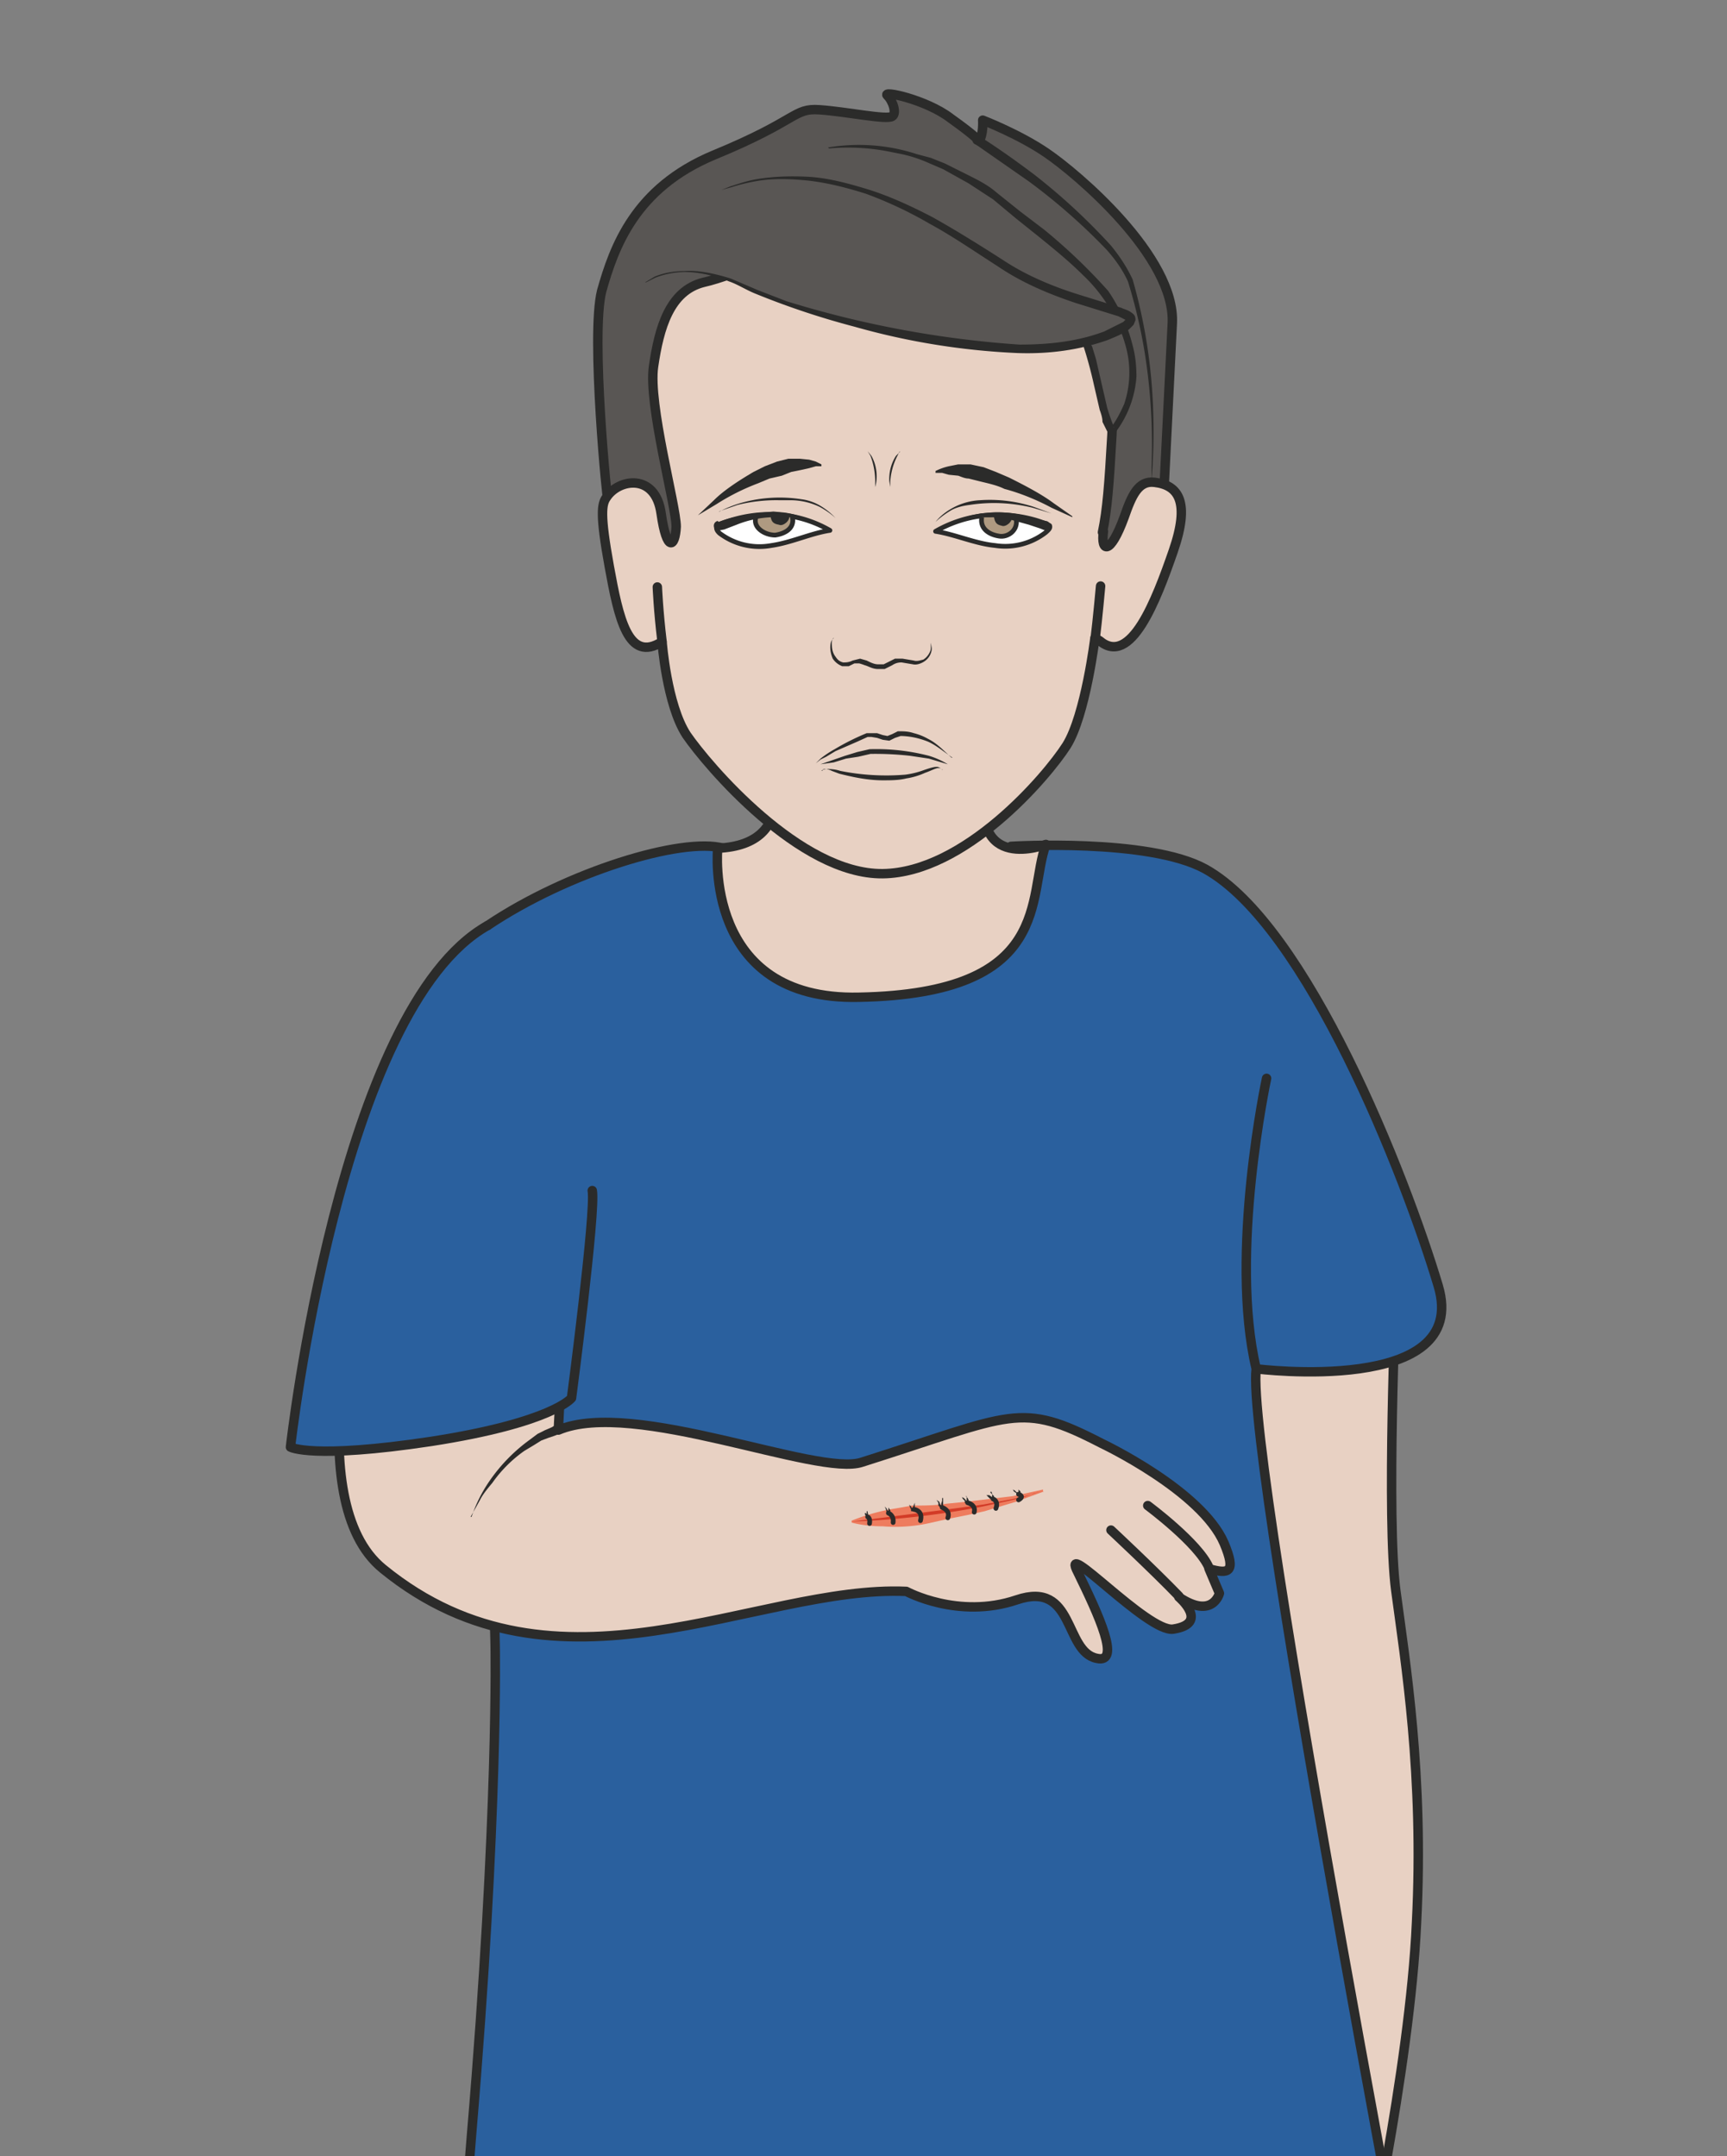 <svg xmlns="http://www.w3.org/2000/svg" viewBox="0 0 228.9 285.8"><rect x="0" y="0" width="228.9" height="285.8" fill="#808080" stroke="none"/><defs><clipPath id="a"><path d="M0 228.6h183.2V0H0v228.6z"/></clipPath><clipPath id="b"><path d="M0 228.6h183.2V0H0v228.6z"/></clipPath><clipPath id="c"><path d="M0 228.6h183.2V0H0v228.6z"/></clipPath><clipPath id="d"><path d="M0 228.6h183.2V0H0v228.6z"/></clipPath><clipPath id="e"><path d="M0 228.6h183.2V0H0v228.6z"/></clipPath><clipPath id="f"><path d="M0 228.6h183.2V0H0v228.6z"/></clipPath></defs><g clip-path="url(#a)" transform="matrix(1.25 0 0 -1.25 0 285.8)"><path stroke-linejoin="round" d="M99.1-14.2s8-17.6 8.5-23.8c.4-7.1-.2-36.9-1.5-46.4-1.3-9.4 4.6-36.1 4-47.7-.5-12-2.5-17.2-2.5-17.2 0-6 1.8-2.6 1-6.3l-.5-2.2 3-17c3.3-5 10 2.1 10 2.1 3.4-3.6 5 .7 5 .7 3.3-2.8 4.7.7 4.7.7s1.5-1.1 3 0c1.6 1.2 1 1.4 1.4 2.4.5 1-8.2 6.9-9.4 9.1-1.2 2.2-1 4.2-1 4.2l.8 1.3c2 3.7-1.4 5.8-1.4 7.7 0 1.8.4 2.8.1 6.7a162 162 0 009.8 39.7c5.5 13.4.8 34 .2 36.8A550 550 0 00139-9.9l3 12.2" stroke="#2b2b2a" stroke-linecap="round" stroke-miterlimit="10" fill="#e8d1c3"/><path stroke-linejoin="round" d="M103.3-14.1s-8-17.7-8.5-23.8c-.4-7.2.3-37 1.5-46.4 1.3-9.5-4.6-36.2-4-47.7.5-12 2.5-17.2 2.5-17.2 0-6.1-1.8-2.6-1-6.4l.5-2.1-3-17.1c-3.3-5-10 2.2-10 2.2-3.4-3.6-5 .7-5 .7-3.3-2.8-4.7.7-4.7.7s-1.5-1.2-3 0c-1.6 1.1-1 1.4-1.4 2.4-.5 1 8.2 6.8 9.4 9 1.2 2.2 1 4.2 1 4.2l-.8 1.4c-2 3.6 1.4 5.8 1.4 7.6 0 1.9-.4 2.9-.1 6.8.2 3.9-4.3 26.3-9.8 39.7-5.5 13.3-.8 33.9-.2 36.8a550 550 0 01-4.8 53.5l-3 12.1" stroke="#2b2b2a" stroke-linecap="round" stroke-miterlimit="10" fill="#e8d1c3"/><path d="M148 91.2s-1-23.7 0-31.2 3-19.6 2.2-35.2c-.7-15.6-5.8-38.5-5.8-38.5L126 38.8l-3.6 55 25.8-2.6z" fill="#e8d1c3"/><path stroke-linejoin="round" d="M148 91.2s-1-23.7 0-31.2 3-19.6 2.2-35.2c-.7-15.6-5.8-38.5-5.8-38.5L126 38.8l-3.6 55 25.8-2.6z" stroke="#2b2b2a" stroke-miterlimit="10" fill="none"/><path d="M152.5 92.3c-3.5 11.7-13.9 38.2-24.7 44.2-6 3.3-20.6 2.4-20.6 2.4s-5-5.5-12.4-5.5-13.8 4-18.1 5.3c-4.4 1.2-16.5-2.5-25-8.2-8.6-5.7-.6-19.2-.6-19.2l1.4-57s.4-17.8-2.5-52c-2.8-34.2-2.3-43.8-2.3-43.8S73-65.5 110-55.3c37 10.1 42.3 24 42.3 24S132 74 133.2 83.5c0 0 22.8-2.9 19.3 8.8" fill="#2a609e"/><path stroke-linejoin="round" d="M152.5 92.3c-3.5 11.7-13.9 38.2-24.7 44.2-6 3.3-20.6 2.4-20.6 2.4s-5-5.5-12.4-5.5-13.8 4-18.1 5.3c-4.4 1.2-16.5-2.5-25-8.2-8.6-5.7-.6-19.2-.6-19.2l1.4-57s.4-17.8-2.5-52c-2.8-34.2-2.3-43.8-2.3-43.8S73-65.5 110-55.3c37 10.1 42.3 24 42.3 24S132 74 133.2 83.5c0 0 22.8-2.9 19.3 8.8zM134.3 114.3s-4-18.6-1.1-30.8" stroke="#2b2b2a" stroke-linecap="round" stroke-miterlimit="10" fill="none"/></g><g clip-path="url(#b)" transform="matrix(1.25 0 0 -1.25 0 285.8)"><path stroke-linejoin="round" d="M60.3 98.9L59.2 77c8 3.4 27.5-5 32.2-3.4 16.1 5.1 16.7 6.5 25.4 2 0 0 10.6-5 13-10.6 1.3-3.1.5-3.3-1.6-2.7l1.1-2.6s-.7-2.8-4.3-.4c0 0 3.3-2.8-.6-3.4-2.7-.4-12.2 10-10.1 6 2.2-4.5 4.6-9.7 2-9.1-3.5.7-2.3 8.3-8.5 6.2-6.2-2.1-11.7.9-11.7.9-15.9.7-37-12.7-55.5 2.4-9 7.3-2.2 31.4-2.2 31.4" stroke="#2b2b2a" stroke-miterlimit="10" fill="#e8d1c3"/><path stroke-linejoin="round" d="M121.7 69s5.4-4 6.5-6.6M117.8 66.4s4.5-4.2 7.2-7" stroke="#2b2b2a" stroke-linecap="round" stroke-miterlimit="10" fill="none"/><path d="M50 67.8a15.3 15.3 0 001.9 3.8 18 18 0 004.3 4.4l.8.6.8.4.7.3.5.3.3-1-.5-.2-.6-.2-.8-.3-.8-.5-1-.6a14 14 0 01-3.4-3.4c-.5-.6-1-1.2-1.3-1.8l-1-1.8" fill="#2b2b2a"/><path stroke-linejoin="round" d="M51.7 130.5C36 121.7 30.8 75.2 30.8 75.2s2.3-1.3 14.9.6c12.9 2 14.9 4.6 14.9 4.6s2.6 19.8 2.2 22" stroke="#2b2b2a" stroke-linecap="round" stroke-miterlimit="10" fill="#2a609e"/></g><g clip-path="url(#c)" transform="matrix(1.25 0 0 -1.25 0 285.8)"><path d="M81.6 147.7s3.4-8.6-5.5-9c0 0-1.6-16.2 15-15.8 20.7.4 17.8 10.7 19.8 16.2 0 0-8.2-3.2-6.3 6.6 1.4 7.3-9.4 8.5-9.4 8.5l-16.9 12.1s4.3-15 3.3-18.6" fill="#e8d1c3"/><path stroke-linejoin="round" d="M81.6 147.7s3.4-8.6-5.5-9c0 0-1.6-16.2 15-15.8 20.7.4 17.8 10.7 19.8 16.2 0 0-8.2-3.2-6.3 6.6 1.4 7.3-9.4 8.5-9.4 8.5l-16.9 12.1s4.3-15 3.3-18.6z" stroke="#2b2b2a" stroke-linecap="round" stroke-miterlimit="10" fill="none"/></g><g clip-path="url(#d)" transform="matrix(1.25 0 0 -1.25 0 285.8)"><path d="M110.7 70.5l-3-1.1-3.3-1-1.8-.4-2-.4-1.8-.4a16.6 16.6 0 00-5.2-.4c-2 0-3.3.4-3.3.4v.2a21.4 21.4 0 004.7 1.3l1.7.3c1.2 0 2.5 0 3.7.2l2 .2a5570.1 5570.1 0 015 .6l3.2.7v-.2z" fill="#ee7c5e"/><path d="M90.3 67.3l3.2.4 7 .9 3.7.5 3.2.6 1.3.3 1 .3.8.2-.9-.2-1-.4-1.2-.3-3.2-.7a90.3 90.3 0 00-13.9-1.6" fill="#d23b27"/></g><g clip-path="url(#e)" transform="matrix(1.25 0 0 -1.25 0 285.8)"><path stroke-linejoin="round" d="M102.6 69.3s.9-.2.7-1" stroke="#2b2b2a" stroke-linecap="round" stroke-miterlimit="10" stroke-width=".5" fill="none"/><path d="M102.4 70l.2-.2.1-.2v-.2s0-.2-.2-.2l-.2.1v.2l-.2.2-.1.2.2-.1.2-.2.1-.2V70" fill="#2b2b2a"/><path stroke-linejoin="round" d="M99.9 68.8s.9-.3.6-1.1" stroke="#2b2b2a" stroke-linecap="round" stroke-miterlimit="10" stroke-width=".5" fill="none"/><path d="M100 69.8v-.3-.3-.2-.2c-.1-.1 0 0-.2 0h-.1l-.2.2v.3l-.2.3.3-.2.1-.3.1-.1c0-.1 0 0 0 0v.2l.1.3v.3" fill="#2b2b2a"/><path stroke-linejoin="round" d="M96.9 68.6s1-.1.7-1.2" stroke="#2b2b2a" stroke-linecap="round" stroke-miterlimit="10" stroke-width=".5" fill="none"/><path d="M97 69.4V69v-.3-.1-.2h-.4v.2l-.1.2-.1.3.2-.2.1-.2.1-.1v.2a21.2 21.2 0 00.2.5" fill="#2b2b2a"/><path stroke-linejoin="round" d="M94.2 68.2s.6-.2.5-1" stroke="#2b2b2a" stroke-linecap="round" stroke-miterlimit="10" stroke-width=".5" fill="none"/><path d="M94.2 69v-.2l.2-.3v-.1l-.1-.3h-.1-.1l-.1.2v.1l-.1.3-.1.2.2-.2.1-.2.1-.1c-.1-.1 0 0 0 0V69" fill="#2b2b2a"/><path stroke-linejoin="round" d="M92 67.8s.3-.1.2-.7" stroke="#2b2b2a" stroke-linecap="round" stroke-miterlimit="10" stroke-width=".5" fill="none"/><path d="M92 68.4v-.1c0-.1.1-.2 0-.4 0 0 0-.1-.1 0h-.1l-.1.2v.1h.1l.1-.1s0-.1 0 0V68v.4" fill="#2b2b2a"/><path stroke-linejoin="round" d="M105.3 69.7s.6-.2.3-1" stroke="#2b2b2a" stroke-linecap="round" stroke-miterlimit="10" stroke-width=".5" fill="none"/><path d="M105 70.4l.2-.2.2-.2V70v-.3h-.1H105l-.2.2-.2.2h.3a2.8 2.8 0 01.3-.2v.4l-.1.2" fill="#2b2b2a"/><path stroke-linejoin="round" d="M108 70.2s.7-.2 0-.6" stroke="#2b2b2a" stroke-linecap="round" stroke-miterlimit="10" stroke-width=".5" fill="none"/><path d="M108 71v-.3l.2-.2v-.2c0-.1 0-.2-.2-.2h-.2v.2l-.3.2-.1.2.2-.1.2-.2h.2v-.1.7" fill="#2b2b2a"/></g><g clip-path="url(#f)" transform="matrix(1.25 0 0 -1.25 0 285.8)"><path d="M123.3 174.3l1 20c.4 7.1-10.2 16-13.3 18.1-2.9 2-6.8 3.5-6.8 3.5s.1-1.6-.4-2.2c0 0-.2.4-3 2.4-2.6 2-7.4 3-6.7 2.4.6-.6 1-1.9.5-2.2-.6-.4-4.8.5-7.7.7-2.8.2-2.2-1.1-11.2-4.8-8.4-3.5-10.6-9.8-11.9-14.4-1.2-4.7.6-22.7.7-22.6 0 0 31.4-39.6 58.8-.9" fill="#595654"/><path stroke-linejoin="round" d="M123.3 174.3l1 20c.4 7.1-10.2 16-13.3 18.1-2.9 2-6.8 3.5-6.8 3.5s.1-1.6-.4-2.2c0 0-.2.4-3 2.4-2.6 2-7.4 3-6.7 2.4.6-.6 1-1.9.5-2.2-.6-.4-4.8.5-7.7.7-2.8.2-2.2-1.1-11.2-4.8-8.4-3.5-10.6-9.8-11.9-14.4-1.2-4.7.6-22.7.7-22.6 0 0 31.4-39.6 58.8-.9z" stroke="#2b2b2a" stroke-linecap="round" stroke-miterlimit="10" fill="none"/><path d="M104 214.1s2.4-1.5 5.7-4a65.4 65.4 0 008.1-7.5c.9-1.1 1.7-2.3 2.3-3.6a57 57 0 002.2-15 61.6 61.6 0 00-.2-6.3c0-.4-.2-.5-.2-.5l.2.5v1.4a61.6 61.6 0 01-.7 12 56.2 56.2 0 01-1.8 7.7c-.6 1.3-1.4 2.4-2.3 3.4a64.4 64.4 0 01-8.2 7.2l-5.6 3.9a.5.5 0 10.5.8z" fill="#2b2b2a"/><path d="M117 172.3c-.3-2.2.7-2.6 2.2 1.5.8 2.3 1.5 3.9 3.2 3.7 2.6-.3 3.8-2.1 2-7.3s-4.5-12.3-7.8-9.5l-.5.3s-1-8.2-3-11.4c-2.1-3.3-10.8-13.5-19.5-13.6-8.8-.1-18.6 11.5-20.8 14.7-2.1 3.2-2.6 9.9-2.6 9.9-3.6-2.3-4.6 2.5-5.6 8s-.8 6.6-.3 7.3c1.3 2 5.2 2.6 5.8-1.7.6-4.2 1.5-3.6 1.6-1.4 0 2.2-3 13-2.4 17 .6 4.1 1.7 8 5.3 8.9 3.6.8 8.5 3.6 13.9 3 5.4-.7 11.9-5 18-4 9.4 1.8 11.8-8 11.4-15.2-.3-5.3-.5-7.9-1-10.3" fill="#e8d1c3"/><path stroke-linejoin="round" d="M117 172.3c-.3-2.2.7-2.6 2.2 1.5.8 2.3 1.5 3.9 3.2 3.7 2.6-.3 3.8-2.1 2-7.3s-4.5-12.3-7.8-9.5l-.5.3h0s-1-8.2-3-11.4c-2.1-3.3-10.8-13.5-19.5-13.6-8.8-.1-18.6 11.5-20.8 14.7-2.1 3.2-2.6 9.9-2.6 9.9-3.6-2.3-4.6 2.5-5.6 8s-.8 6.6-.3 7.3c1.3 2 5.2 2.6 5.8-1.7.6-4.2 1.5-3.6 1.6-1.4 0 2.2-3 13-2.4 17 .6 4.1 1.7 8 5.3 8.9 3.6.8 8.5 3.6 13.9 3 5.4-.7 11.9-5 18-4 9.4 1.8 11.8-8 11.4-15.2-.3-5.3-.5-7.9-1-10.3z" stroke="#2b2b2a" stroke-linecap="round" stroke-miterlimit="10" fill="none"/><path d="M87.8 213s9.1 1.6 18.5-5.8 11-9 12.7-13c3-6.9-1-11.3-1-11.3-1 0-2 9.8-3.5 9.9-4 .2-8-.2-10.2 1.7" fill="#595654"/><path d="M87.8 213a19.7 19.7 0 009.4-.7l1.5-.4 1.5-.6 2.8-1.4c1-.5 1.9-1 2.7-1.7l2.5-2 2.5-1.9a59.8 59.8 0 006.8-6.5 17.9 17.9 0 002.6-5.8c.3-1.1.4-2.2.4-3.3a11 11 0 00-2.3-6l-.2-.1c-.5 0-.5.2-.6.3l-.2.4-.3.6c0 .5-.2 1-.3 1.3l-.6 2.6a46.2 46.2 0 01-1.2 4.4l-.3.2-1.3.1H112a38.3 38.3 0 00-5.3.8 6.4 6.4 0 00-2.3 1.2 9 9 0 015-1.3h5.3c.5-.2.6-.5.7-.7l.4-.6.4-1.3.6-2.6.6-2.6a21.8 21.8 0 01.7-2c0-.1.1-.1 0 0l-.4-.2c.6.7 1.1 1.7 1.5 2.6a10.4 10.4 0 01.2 6 16.2 16.2 0 01-4.6 7.7c-1.4 1.4-3 2.7-4.6 4l-2.5 2-2.4 2-2.6 1.7-2.7 1.5-1.4.6a14.6 14.6 0 01-3 1l-1.5.3a22.6 22.6 0 01-6.2.3" fill="#2b2b2a"/><path d="M68.4 198.7s4 2.9 10.8-.6a94.3 94.3 0 0129.9-6.5c6 .1 10.4 2 10.8 3.1.4 1.1-7.4 1.7-14 6-6.5 4.4-18 12.2-29.4 7.8" fill="#595654"/><path d="M68.4 198.7l1 .6c.7.3 1.8.6 3.2.6 1.3.1 3-.2 4.9-.8l2.8-1.2 3.1-1.2a108.4 108.4 0 0124.7-4.6c3 0 6.1.3 9 1.4l2 1 .3.3s0 .1 0 0c0-.2.1-.1 0-.1l-.8.4-4.5 1.4c-3 1-5.8 2.2-8.3 3.9-2.5 1.6-4.8 3.2-7.2 4.5a42.6 42.6 0 01-6.8 3.2c-2.2.7-4.3 1.2-6.2 1.4-2 .2-3.6.2-5 0-1.3-.2-2.4-.5-3-.7l-1.1-.3 1 .4c.7.2 1.7.6 3.1.8 1.4.2 3 .3 5 .2 2-.1 4-.6 6.3-1.3 2.3-.7 4.7-1.8 7-3 2.5-1.4 4.9-2.9 7.4-4.5 2.4-1.6 5.2-2.8 8.1-3.7l4.5-1.4c.4-.2.7-.2 1.2-.6.1-.1.3-.2.3-.7l-.2-.5-.5-.5c-.7-.5-1.5-.8-2.2-1.1-3.1-1.1-6.3-1.5-9.5-1.4a75.2 75.2 0 00-17.4 2.8 84.3 84.3 0 00-10.5 3.5c-1 .4-1.9 1-2.8 1.3-1.7.7-3.4 1-4.7 1a9 9 0 01-3.1-.6l-1-.5" fill="#2b2b2a"/><path d="M69.7 166.4s.1-2.5.5-5.8M116.7 166.5s-.3-3.4-.6-5.8" stroke="#2b2b2a" stroke-linecap="round" stroke-miterlimit="10" fill="none"/><path d="M98.7 160.5l.1-.6c0-.4-.2-1-.8-1.4-.3-.2-.8-.4-1.2-.3l-1.2.2c-.4 0-.7-.1-1-.3l-.8-.4h-.4-.3c-.6 0-1 .3-1.4.4a6 6 0 01-.6.2h-.5l-.6-.3h-.7c-.5.2-.8.5-1 .8-.3.7-.3 1.3-.2 1.7.1.4.4.5.3.5 0 0-.2-.1-.2-.5s0-1 .4-1.5c.2-.3.4-.5.8-.6.3 0 .6 0 1 .2l.8.2.7-.2c.4-.2.8-.4 1.2-.4h.6l.6.3.6.3h.8l1.2-.2c.3-.1.6 0 1 .1.5.3.8.9.8 1.2v.6M100.5 147.6l-2 .6-2 .3a33 33 0 01-4.2.2l-1.3-.3-1.3-.2-1.3-.4-1.4-.2 2.6.9 1.3.4 1.3.3a22.2 22.2 0 006.3-.7 8.5 8.5 0 002-.9" fill="#2b2b2a"/><path d="M101 148.3c-.9.6-1.7 1.3-2.6 1.7-1 .4-2 .6-3 .6h.1l-.6-.2-.6-.3-.7.1-.6.2-.6.1H92l-1.1-.5-2.3-1-1-.6-.6-.3-.5-.4.5.5a10.7 10.7 0 001.5 1 25.4 25.4 0 003.4 1.7H93l.6-.2.5-.1.5.2.6.3h.1c.5 0 1 0 1.6-.2a6 6 0 001.5-.6c1-.5 1.7-1.3 2.5-2M87 146.9h.2c0 .2.2.2.4.2.3 0 .9 0 1.5-.2a24.8 24.8 0 016.9-.4 9 9 0 012 .5c.6.2 1.2.4 1.5.3l.4-.2v-.1c.1 0 0 .2-.4.2-.3 0-.8-.3-1.4-.5a7.6 7.6 0 00-2-.6c-.8-.2-1.7-.2-2.5-.2-1.7 0-3.4.4-4.6.7l-.8.3a2 2 0 01-.6.2l-.4-.1-.1-.1M74 174l1.7 1.6c1 1 2.5 2 4.2 3l1.2.6 1.3.5 1.2.3h1.2l1-.1.7-.2.6-.3v-.2h-.6l-.7-.2-.9-.2-1-.2-1-.4-1.3-.3-1.2-.5a23.7 23.7 0 01-4.4-2.2l-2-1.2z" fill="#2b2b2a"/><path d="M88 172.4c-2-.3-4.1-1.3-6.2-1.6a7 7 0 00-5.5 1.3c-.2.2-.4.4-.3.8 0 0 5.9 3 12-.5" stroke="#2b2b2a" stroke-linecap="round" stroke-miterlimit="10" stroke-width=".5" fill="#fff"/><path d="M84 173.9c.3-1.1-.5-1.8-1.8-2-1.2 0-2.5.9-2 2" fill-rule="evenodd" stroke="#2b2b2a" stroke-miterlimit="10" stroke-width=".5" fill="#af9a81"/><path d="M83.7 174c.1-.6-.7-1.2-1.1-1-.6.1-.8.3-.9.9 0 .6.5.1.9.2l1.1-.1" fill-rule="evenodd" fill="#2b2b2a"/><path d="M76.2 173.3a9.7 9.7 0 001.7.5l2 .4 2.1.2 1.1-.1a8.7 8.7 0 002-.5l.9-.3a11 11 0 001.6-.8l-.4.1a11 11 0 01-3 1H82a11 11 0 01-3.9-.8l-1.3-.5-.5-.1a.5.5 0 10-.2 1" fill="#2b2b2a"/><path d="M76.3 174.4s.7.4 1.9.8a15 15 0 006.8.5c.8-.1 1.5-.4 2-.7 1-.6 1.6-1.3 1.6-1.3s-.6.6-1.7 1.2a7.2 7.2 0 01-3 .7h-1.3a17 17 0 01-4.4-.5l-2-.7M92 180.8l.4-.5a4.4 4.4 0 00.4-3.3v.6a7.6 7.6 0 01-.5 2.7l-.3.5M95.4 180.8l-.3-.6a7 7 0 01-.7-2.6v-.6l-.1.6a4.5 4.5 0 00.7 2.7l.4.4M113.7 173.8l-2.2 1c-1.3.7-3.1 1.5-5 2-.8.4-1.8.6-2.6.8l-1.2.3c-.4 0-.8.2-1.1.3l-1 .1-.7.2h-.7v.2a6.2 6.2 0 001.4.5l1 .2h1.3l1.4-.3 1.3-.5 1.4-.6c1.8-.9 3.5-1.8 4.7-2.7l2-1.4v-.1z" fill="#2b2b2a"/><path d="M99.2 172.3c2-.3 4.2-1.3 6.3-1.5a7 7 0 015.4 1.4c.2.2.5.4.4.7 0 .1-6 2.9-12.1-.6" stroke="#2b2b2a" stroke-linecap="round" stroke-miterlimit="10" stroke-width=".5" fill="#fff"/><path d="M104.1 173.8c-.2-1.1.6-1.8 1.8-2 1-.2 2.2.7 1.8 2" fill-rule="evenodd" stroke="#2b2b2a" stroke-miterlimit="10" stroke-width=".5" fill="#af9a81"/><path d="M110.8 172.4l-.5.2-1.2.4-1.8.5-2 .3H104a8.4 8.4 0 01-2-.3l-.8-.3c-.5-.2-1-.3-1.2-.5l-.5-.2a232.9 232.9 0 002.5 1.2l1 .3 1 .2 1.1.1a11.6 11.6 0 004.1-.5 26.6 26.6 0 011.7-.4.5.5 0 10-.1-1z" fill="#2b2b2a"/><path d="M111.5 174.2l-2 .6a17 17 0 01-6.7.3c-.8-.1-1.5-.3-2-.6-1-.6-1.6-1.2-1.6-1.2s.5.7 1.5 1.3a6.7 6.7 0 003.2 1 15 15 0 005.7-.7l1.9-.7" fill="#2b2b2a"/><path d="M107.3 173.9c.1-.6-.7-1.2-1.1-1-.5.1-.7.3-.8.9-.1.6.4.1.8.2l1.1-.1" fill-rule="evenodd" fill="#2b2b2a"/></g></svg>